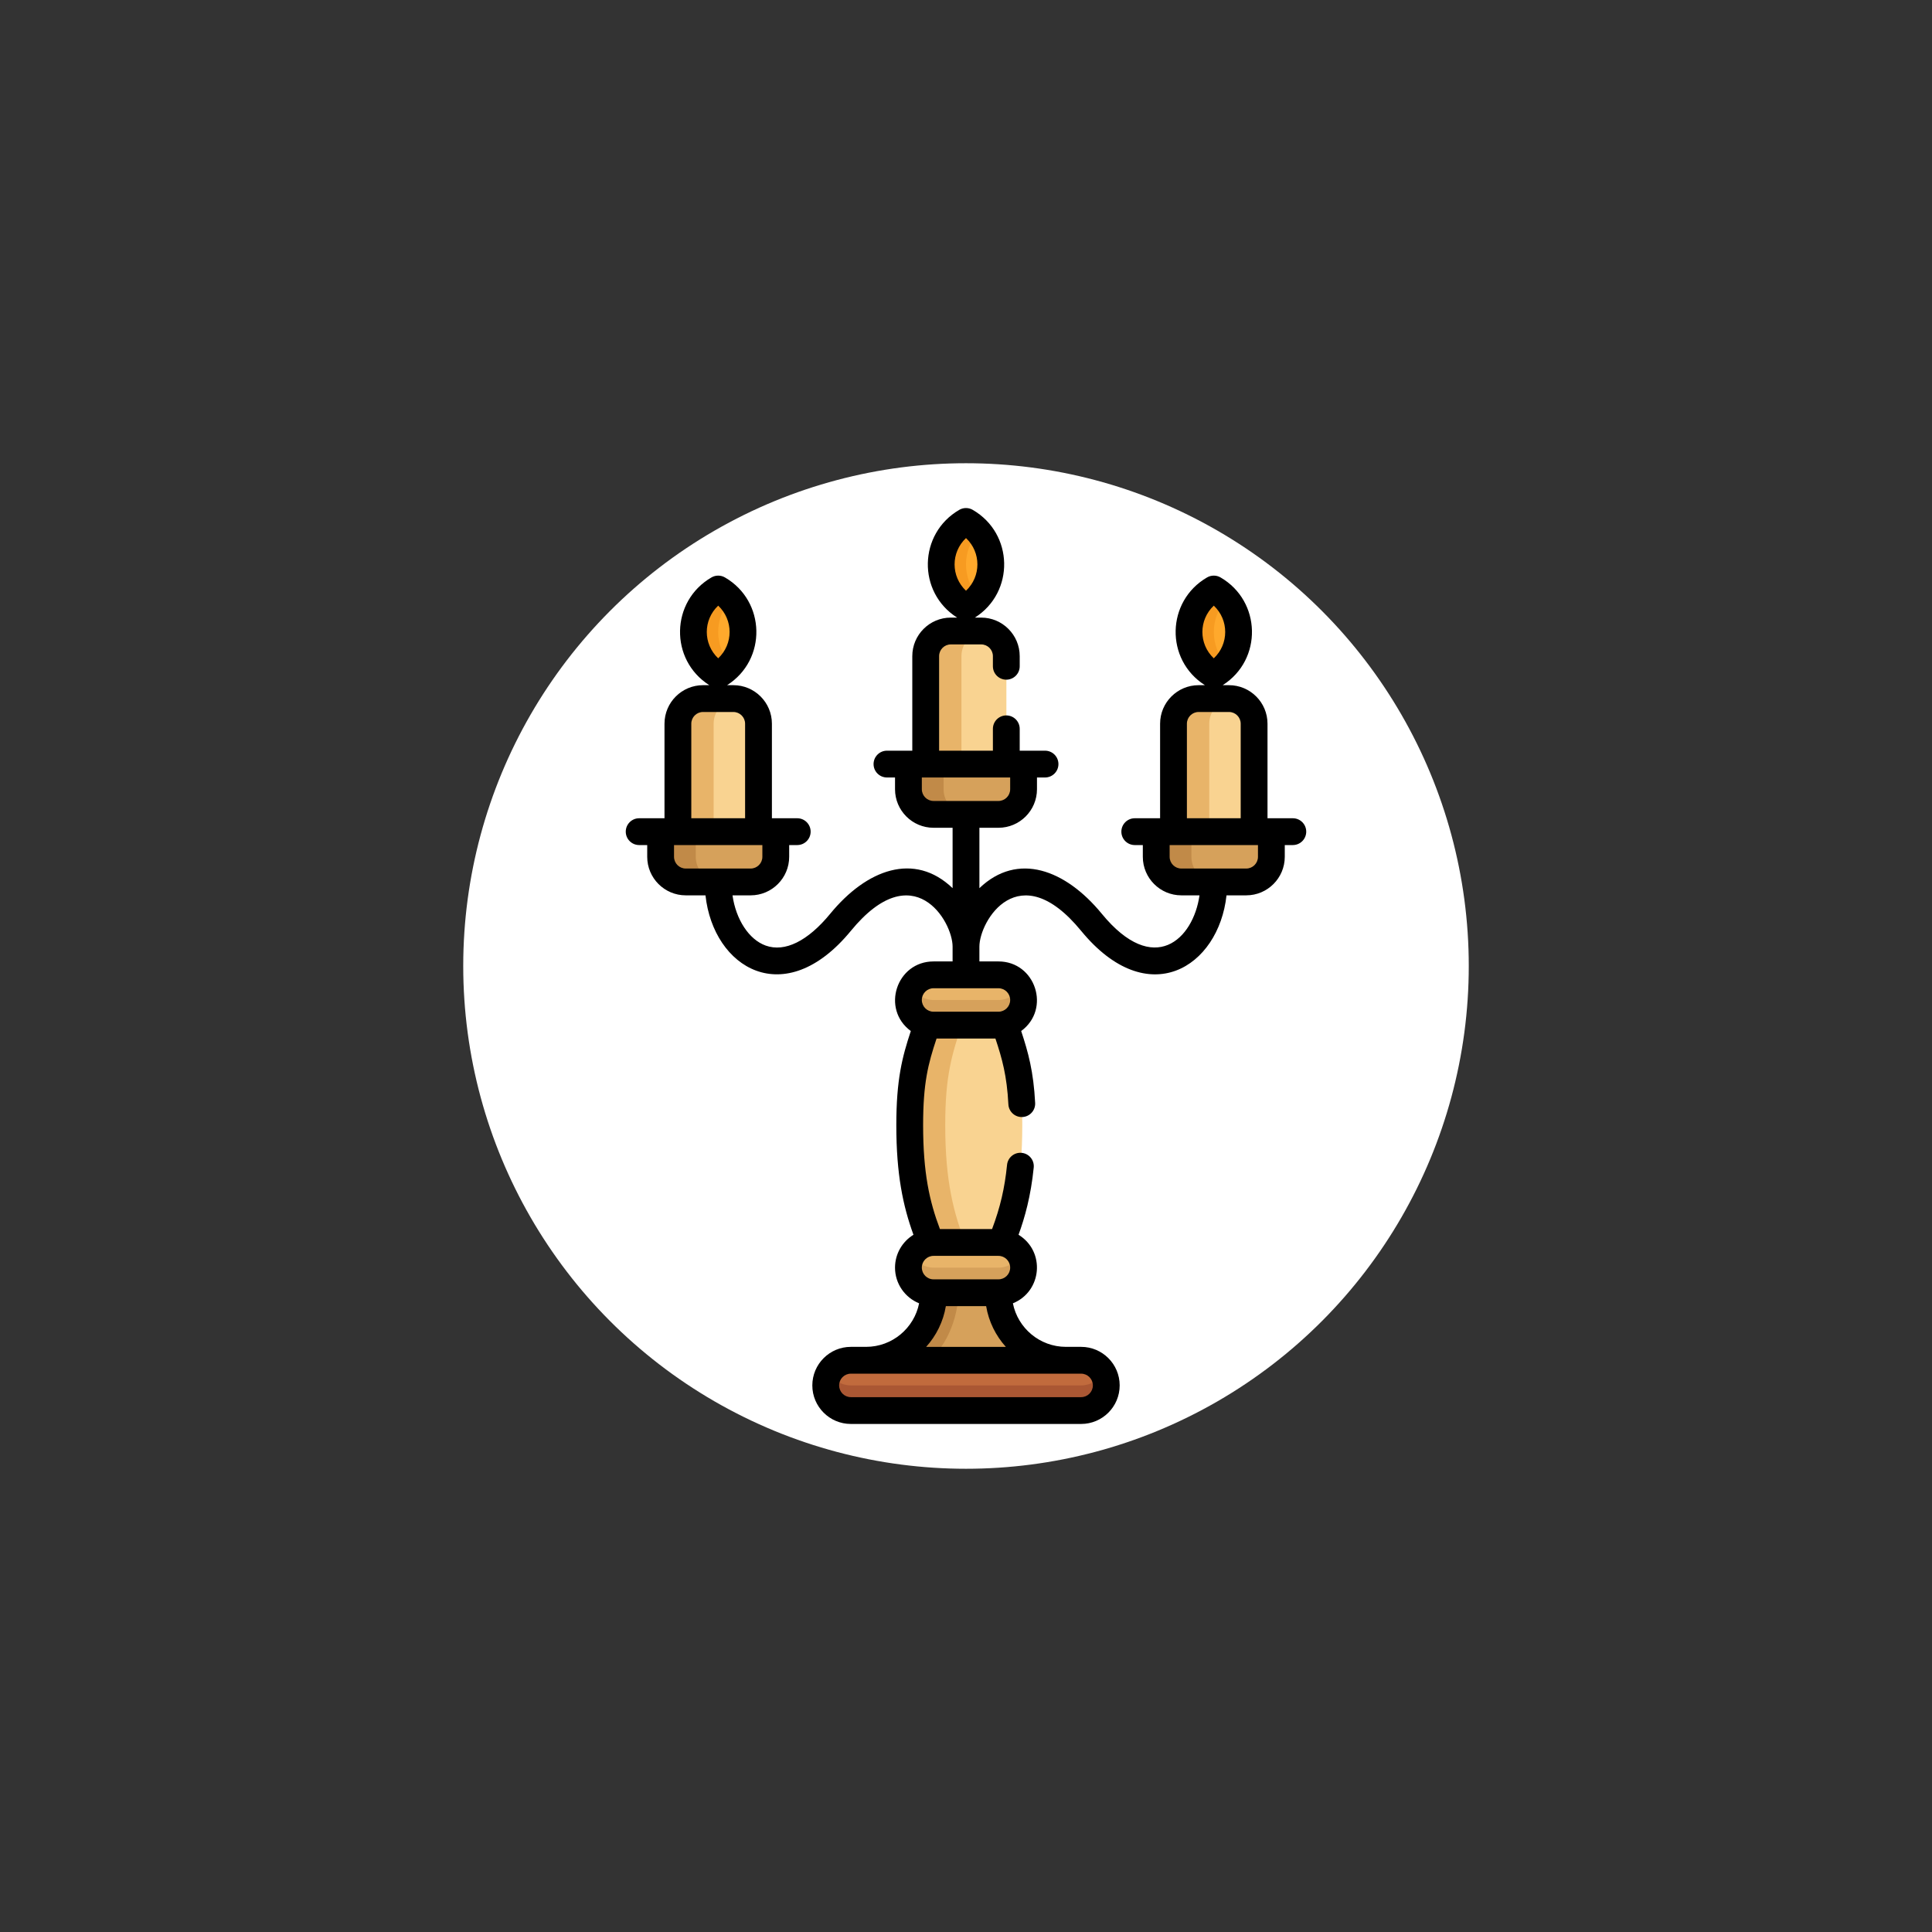 <?xml version="1.0" encoding="UTF-8" standalone="no" ?>
<!DOCTYPE svg PUBLIC "-//W3C//DTD SVG 1.1//EN" "http://www.w3.org/Graphics/SVG/1.1/DTD/svg11.dtd">
<svg xmlns="http://www.w3.org/2000/svg" xmlns:xlink="http://www.w3.org/1999/xlink" version="1.1" width="1080" height="1080" viewBox="0 0 1080 1080" xml:space="preserve">
<rect x="0" y="0" width="1080" height="1080" fill="#333333" stroke="none"/>
<desc>Created with Fabric.js 5.2.4</desc>
<defs>
</defs>
<g transform="matrix(1 0 0 1 540 540)" id="2b9b5e74-a9d4-4d49-9f91-a7bbc722d248"  >
<rect style="stroke: none; stroke-width: 1; stroke-dasharray: none; stroke-linecap: butt; stroke-dashoffset: 0; stroke-linejoin: miter; stroke-miterlimit: 4; fill: rgb(255,255,255); fill-rule: nonzero; opacity: 1; visibility: hidden;" vector-effect="non-scaling-stroke"  x="-540" y="-540" rx="0" ry="0" width="1080" height="1080" />
</g>
<g transform="matrix(1 0 0 1 540 540)" id="43641f12-46a2-40b2-8c89-c4bb19894813"  >
</g>
<g transform="matrix(8.03 0 0 8.03 540 540)" id="4cf29fa5-b3ca-44fe-801a-4ade1be50cd2"  >
<circle style="stroke: rgb(0,0,0); stroke-width: 0; stroke-dasharray: none; stroke-linecap: butt; stroke-dashoffset: 0; stroke-linejoin: miter; stroke-miterlimit: 4; fill: rgb(255,255,255); fill-rule: nonzero; opacity: 1;" vector-effect="non-scaling-stroke"  cx="0" cy="0" r="35" />
</g>
<g transform="matrix(1 0 0 1 540 540)"  >
<g style="" vector-effect="non-scaling-stroke"   >
		<g transform="matrix(1 0 0 1 0 93.96)"  >
<path style="stroke: none; stroke-width: 1; stroke-dasharray: none; stroke-linecap: butt; stroke-dashoffset: 0; stroke-linejoin: miter; stroke-miterlimit: 4; fill: rgb(249,211,145); fill-rule: nonzero; opacity: 1;" vector-effect="non-scaling-stroke"  transform=" translate(-256, -349.96)" d="M 224.538 344.999 C 224.538 376.1 229.14 394.214 236.323 412.279 L 275.68 412.279 C 282.863 394.214 287.461 376.1 287.461 344.999 C 287.461 317.126 283.764 305.569 277.827 287.64 L 234.175 287.64 C 228.237 305.569 224.538 317.127 224.538 344.999 z" stroke-linecap="round" />
</g>
		<g transform="matrix(1 0 0 1 -15.64 93.96)"  >
<path style="stroke: none; stroke-width: 1; stroke-dasharray: none; stroke-linecap: butt; stroke-dashoffset: 0; stroke-linejoin: miter; stroke-miterlimit: 4; fill: rgb(232,180,105); fill-rule: nonzero; opacity: 1;" vector-effect="non-scaling-stroke"  transform=" translate(-240.36, -349.96)" d="M 254.023 287.64 L 234.174 287.64 C 228.238 305.569 224.538 317.127 224.538 344.999 C 224.538 376.1 229.14 394.214 236.323 412.279 L 256.173 412.279 C 248.99 394.214 244.388 376.1 244.388 344.999 C 244.387 317.127 248.087 305.569 254.023 287.64 z" stroke-linecap="round" />
</g>
		<g transform="matrix(1 0 0 1 138.52 -112.29)"  >
<path style="stroke: none; stroke-width: 1; stroke-dasharray: none; stroke-linecap: butt; stroke-dashoffset: 0; stroke-linejoin: miter; stroke-miterlimit: 4; fill: rgb(249,211,145); fill-rule: nonzero; opacity: 1;" vector-effect="non-scaling-stroke"  transform=" translate(-394.52, -143.71)" d="M 403.006 106.513 L 386.037 106.513 C 378.281 106.513 371.995 112.802 371.995 120.557 L 371.995 180.902 L 417.051 180.902 L 417.051 120.557 C 417.05 112.802 410.762 106.513 403.006 106.513 z" stroke-linecap="round" />
</g>
		<g transform="matrix(1 0 0 1 0 201.53)"  >
<path style="stroke: none; stroke-width: 1; stroke-dasharray: none; stroke-linecap: butt; stroke-dashoffset: 0; stroke-linejoin: miter; stroke-miterlimit: 4; fill: rgb(214,161,91); fill-rule: nonzero; opacity: 1;" vector-effect="non-scaling-stroke"  transform=" translate(-256, -457.53)" d="M 274.135 436.657 L 237.864 436.657 C 237.864 457.501 220.965 478.396 200.122 478.396 L 311.877 478.396 C 291.033 478.396 274.135 457.502 274.135 436.657 z" stroke-linecap="round" />
</g>
		<g transform="matrix(1 0 0 1 -29.99 201.53)"  >
<path style="stroke: none; stroke-width: 1; stroke-dasharray: none; stroke-linecap: butt; stroke-dashoffset: 0; stroke-linejoin: miter; stroke-miterlimit: 4; fill: rgb(193,138,72); fill-rule: nonzero; opacity: 1;" vector-effect="non-scaling-stroke"  transform=" translate(-226.01, -457.53)" d="M 251.89 436.657 L 237.863 436.657 C 237.863 457.501 220.964 478.396 200.121 478.396 L 232.691 478.396 C 243.943 471.144 251.89 453.89 251.89 436.657 z" stroke-linecap="round" />
</g>
		<g transform="matrix(1 0 0 1 0 234.45)"  >
<path style="stroke: none; stroke-width: 1; stroke-dasharray: none; stroke-linecap: butt; stroke-dashoffset: 0; stroke-linejoin: miter; stroke-miterlimit: 4; fill: rgb(193,107,61); fill-rule: nonzero; opacity: 1;" vector-effect="non-scaling-stroke"  transform=" translate(-256, -490.45)" d="M 320.366 504.507 L 191.631 504.507 C 183.933 504.507 177.588 498.285 177.588 490.442 C 177.588 482.686 183.875 476.399 191.631 476.399 L 320.366 476.399 C 328.123 476.399 334.412 482.686 334.412 490.442 C 334.412 498.269 328.081 504.507 320.366 504.507 z" stroke-linecap="round" />
</g>
		<g transform="matrix(1 0 0 1 0 237.97)"  >
<path style="stroke: none; stroke-width: 1; stroke-dasharray: none; stroke-linecap: butt; stroke-dashoffset: 0; stroke-linejoin: miter; stroke-miterlimit: 4; fill: rgb(170,87,51); fill-rule: nonzero; opacity: 1;" vector-effect="non-scaling-stroke"  transform=" translate(-256, -493.97)" d="M 320.366 490.452 L 191.631 490.452 C 186.434 490.452 181.908 487.621 179.479 483.424 C 174.133 492.668 180.727 504.507 191.631 504.507 L 320.366 504.507 C 328.065 504.507 334.412 498.285 334.412 490.442 C 334.412 487.883 333.717 485.491 332.521 483.425 C 330.092 487.621 325.564 490.452 320.366 490.452 z" stroke-linecap="round" />
</g>
		<g transform="matrix(1 0 0 1 0 168.6)"  >
<path style="stroke: none; stroke-width: 1; stroke-dasharray: none; stroke-linecap: butt; stroke-dashoffset: 0; stroke-linejoin: miter; stroke-miterlimit: 4; fill: rgb(232,180,105); fill-rule: nonzero; opacity: 1;" vector-effect="non-scaling-stroke"  transform=" translate(-256, -424.6)" d="M 288.183 424.59 C 288.183 416.835 281.895 410.547 274.139 410.547 L 237.859 410.547 C 230.15 410.547 223.816 416.782 223.816 424.61 C 223.816 432.366 230.104 438.655 237.859 438.655 L 274.139 438.655 C 281.844 438.655 288.183 432.426 288.183 424.59 z" stroke-linecap="round" />
</g>
		<g transform="matrix(1 0 0 1 0 19)"  >
<path style="stroke: none; stroke-width: 1; stroke-dasharray: none; stroke-linecap: butt; stroke-dashoffset: 0; stroke-linejoin: miter; stroke-miterlimit: 4; fill: rgb(232,180,105); fill-rule: nonzero; opacity: 1;" vector-effect="non-scaling-stroke"  transform=" translate(-256, -274.99)" d="M 288.183 274.985 C 288.183 267.229 281.895 260.941 274.139 260.941 L 237.859 260.941 C 230.159 260.941 223.816 267.165 223.816 275.005 C 223.816 282.761 230.104 289.048 237.859 289.048 L 274.139 289.048 C 281.843 289.048 288.183 282.822 288.183 274.985 z" stroke-linecap="round" />
</g>
		<g transform="matrix(1 0 0 1 0 172.12)"  >
<path style="stroke: none; stroke-width: 1; stroke-dasharray: none; stroke-linecap: butt; stroke-dashoffset: 0; stroke-linejoin: miter; stroke-miterlimit: 4; fill: rgb(214,161,91); fill-rule: nonzero; opacity: 1;" vector-effect="non-scaling-stroke"  transform=" translate(-255.99, -428.11)" d="M 274.14 424.601 L 237.86 424.601 C 232.664 424.601 228.138 421.77 225.708 417.574 C 220.3 426.917 227.049 438.655 237.86 438.655 L 274.14 438.655 C 285.055 438.655 291.635 426.804 286.293 417.574 C 283.863 421.771 279.336 424.601 274.14 424.601 z" stroke-linecap="round" />
</g>
		<g transform="matrix(1 0 0 1 0 22.51)"  >
<path style="stroke: none; stroke-width: 1; stroke-dasharray: none; stroke-linecap: butt; stroke-dashoffset: 0; stroke-linejoin: miter; stroke-miterlimit: 4; fill: rgb(214,161,91); fill-rule: nonzero; opacity: 1;" vector-effect="non-scaling-stroke"  transform=" translate(-255.99, -278.51)" d="M 274.14 274.995 L 237.86 274.995 C 232.664 274.995 228.137 272.164 225.708 267.968 C 220.298 277.318 227.055 289.049 237.86 289.049 L 274.14 289.049 C 285.045 289.049 291.639 277.21 286.293 267.968 C 283.863 272.164 279.336 274.995 274.14 274.995 z" stroke-linecap="round" />
</g>
		<g transform="matrix(1 0 0 1 138.52 -61.04)"  >
<path style="stroke: none; stroke-width: 1; stroke-dasharray: none; stroke-linecap: butt; stroke-dashoffset: 0; stroke-linejoin: miter; stroke-miterlimit: 4; fill: rgb(214,161,91); fill-rule: nonzero; opacity: 1;" vector-effect="non-scaling-stroke"  transform=" translate(-394.52, -194.96)" d="M 362.338 180.902 C 362.338 186.927 362.338 188.905 362.338 194.965 C 362.338 202.723 368.626 209.01 376.382 209.01 L 412.663 209.01 C 420.418 209.01 426.706 202.723 426.706 194.965 L 426.706 194.945 L 426.706 180.901 L 362.337 180.901 L 362.337 180.902 z" stroke-linecap="round" />
</g>
		<g transform="matrix(1 0 0 1 -138.52 -61.04)"  >
<path style="stroke: none; stroke-width: 1; stroke-dasharray: none; stroke-linecap: butt; stroke-dashoffset: 0; stroke-linejoin: miter; stroke-miterlimit: 4; fill: rgb(214,161,91); fill-rule: nonzero; opacity: 1;" vector-effect="non-scaling-stroke"  transform=" translate(-117.48, -194.96)" d="M 85.293 180.902 C 85.293 186.927 85.293 188.905 85.293 194.965 C 85.293 202.723 91.581 209.01 99.337 209.01 L 135.618 209.01 C 143.321 209.01 149.661 202.784 149.661 194.946 L 149.661 180.902 L 85.293 180.902 z" stroke-linecap="round" />
</g>
		<g transform="matrix(1 0 0 1 0 -98.82)"  >
<path style="stroke: none; stroke-width: 1; stroke-dasharray: none; stroke-linecap: butt; stroke-dashoffset: 0; stroke-linejoin: miter; stroke-miterlimit: 4; fill: rgb(214,161,91); fill-rule: nonzero; opacity: 1;" vector-effect="non-scaling-stroke"  transform=" translate(-256, -157.18)" d="M 223.816 143.128 L 223.816 157.174 L 223.816 157.195 C 223.816 164.95 230.104 171.24 237.86 171.24 L 274.141 171.24 C 281.895 171.24 288.183 164.951 288.183 157.195 L 288.183 157.174 L 288.183 143.128 L 223.816 143.128 z" stroke-linecap="round" />
</g>
		<g transform="matrix(1 0 0 1 -138.52 -112.29)" id="SVGCleanerId_0"  >
<path style="stroke: none; stroke-width: 1; stroke-dasharray: none; stroke-linecap: butt; stroke-dashoffset: 0; stroke-linejoin: miter; stroke-miterlimit: 4; fill: rgb(249,211,145); fill-rule: nonzero; opacity: 1;" vector-effect="non-scaling-stroke"  transform=" translate(-117.48, -143.71)" d="M 125.962 106.513 L 108.992 106.513 C 101.237 106.513 94.948 112.802 94.948 120.557 L 94.948 180.902 L 140.007 180.902 L 140.007 120.557 C 140.006 112.802 133.717 106.513 125.962 106.513 z" stroke-linecap="round" />
</g>
		<g transform="matrix(1 0 0 1 -138.52 -112.29)" id="SVGCleanerId_0_1_"  >
<path style="stroke: none; stroke-width: 1; stroke-dasharray: none; stroke-linecap: butt; stroke-dashoffset: 0; stroke-linejoin: miter; stroke-miterlimit: 4; fill: rgb(249,211,145); fill-rule: nonzero; opacity: 1;" vector-effect="non-scaling-stroke"  transform=" translate(-117.48, -143.71)" d="M 125.962 106.513 L 108.992 106.513 C 101.237 106.513 94.948 112.802 94.948 120.557 L 94.948 180.902 L 140.007 180.902 L 140.007 120.557 C 140.006 112.802 133.717 106.513 125.962 106.513 z" stroke-linecap="round" />
</g>
		<g transform="matrix(1 0 0 1 0 -150.07)" id="SVGCleanerId_1"  >
<path style="stroke: none; stroke-width: 1; stroke-dasharray: none; stroke-linecap: butt; stroke-dashoffset: 0; stroke-linejoin: miter; stroke-miterlimit: 4; fill: rgb(249,211,145); fill-rule: nonzero; opacity: 1;" vector-effect="non-scaling-stroke"  transform=" translate(-256, -105.93)" d="M 264.484 68.739 L 247.513 68.739 C 239.758 68.739 233.469 75.026 233.469 82.783 L 233.469 143.127 L 278.526 143.127 L 278.526 82.784 C 278.527 75.027 272.238 68.739 264.484 68.739 z" stroke-linecap="round" />
</g>
		<g transform="matrix(1 0 0 1 0 -150.07)" id="SVGCleanerId_1_1_"  >
<path style="stroke: none; stroke-width: 1; stroke-dasharray: none; stroke-linecap: butt; stroke-dashoffset: 0; stroke-linejoin: miter; stroke-miterlimit: 4; fill: rgb(249,211,145); fill-rule: nonzero; opacity: 1;" vector-effect="non-scaling-stroke"  transform=" translate(-256, -105.93)" d="M 264.484 68.739 L 247.513 68.739 C 239.758 68.739 233.469 75.026 233.469 82.783 L 233.469 143.127 L 278.526 143.127 L 278.526 82.784 C 278.527 75.027 272.238 68.739 264.484 68.739 z" stroke-linecap="round" />
</g>
		<g transform="matrix(1 0 0 1 132.25 -112.29)"  >
<path style="stroke: none; stroke-width: 1; stroke-dasharray: none; stroke-linecap: butt; stroke-dashoffset: 0; stroke-linejoin: miter; stroke-miterlimit: 4; fill: rgb(232,180,105); fill-rule: nonzero; opacity: 1;" vector-effect="non-scaling-stroke"  transform=" translate(-388.25, -143.71)" d="M 404.512 106.596 C 403.437 106.482 404.481 106.513 386.035 106.513 C 378.279 106.513 371.993 112.802 371.993 120.557 L 371.993 180.902 L 391.976 180.902 L 391.976 120.557 C 391.978 113.312 397.467 107.349 404.512 106.596 z" stroke-linecap="round" />
</g>
		<g transform="matrix(1 0 0 1 -144.79 -112.29)"  >
<path style="stroke: none; stroke-width: 1; stroke-dasharray: none; stroke-linecap: butt; stroke-dashoffset: 0; stroke-linejoin: miter; stroke-miterlimit: 4; fill: rgb(232,180,105); fill-rule: nonzero; opacity: 1;" vector-effect="non-scaling-stroke"  transform=" translate(-111.21, -143.71)" d="M 127.468 106.596 C 126.393 106.482 127.437 106.513 108.991 106.513 C 101.236 106.513 94.947 112.802 94.947 120.557 L 94.947 180.902 L 114.93 180.902 L 114.93 120.557 C 114.93 113.312 120.422 107.348 127.468 106.596 z" stroke-linecap="round" />
</g>
		<g transform="matrix(1 0 0 1 -6.27 -150.07)"  >
<path style="stroke: none; stroke-width: 1; stroke-dasharray: none; stroke-linecap: butt; stroke-dashoffset: 0; stroke-linejoin: miter; stroke-miterlimit: 4; fill: rgb(232,180,105); fill-rule: nonzero; opacity: 1;" vector-effect="non-scaling-stroke"  transform=" translate(-249.73, -105.93)" d="M 265.991 68.822 C 265.495 68.769 264.995 68.739 264.485 68.739 L 247.514 68.739 C 239.759 68.739 233.47 75.026 233.47 82.783 L 233.47 143.127 L 253.453 143.127 L 253.453 82.784 C 253.453 75.536 258.944 69.575 265.991 68.822 z" stroke-linecap="round" />
</g>
		<g transform="matrix(1 0 0 1 138.53 -186.72)"  >
<path style="stroke: none; stroke-width: 1; stroke-dasharray: none; stroke-linecap: butt; stroke-dashoffset: 0; stroke-linejoin: miter; stroke-miterlimit: 4; fill: rgb(255,169,44); fill-rule: nonzero; opacity: 1;" vector-effect="non-scaling-stroke"  transform=" translate(-394.53, -69.28)" d="M 397.575 47.318 C 395.776 45.928 393.266 45.928 391.467 47.318 C 377.053 58.452 377.083 80.129 391.467 91.24 C 393.266 92.63 395.775 92.63 397.575 91.24 C 404.352 86.006 408.398 77.795 408.398 69.279 C 408.398 60.763 404.353 52.553 397.575 47.318 z" stroke-linecap="round" />
</g>
		<g transform="matrix(1 0 0 1 -138.51 -186.72)"  >
<path style="stroke: none; stroke-width: 1; stroke-dasharray: none; stroke-linecap: butt; stroke-dashoffset: 0; stroke-linejoin: miter; stroke-miterlimit: 4; fill: rgb(255,169,44); fill-rule: nonzero; opacity: 1;" vector-effect="non-scaling-stroke"  transform=" translate(-117.49, -69.28)" d="M 120.529 47.318 C 118.73 45.928 116.22 45.928 114.421 47.318 C 100.007 58.452 100.037 80.129 114.421 91.24 C 115.32 91.934 116.398 92.282 117.475 92.282 C 121.817 92.282 131.353 82.085 131.353 69.278 C 131.353 60.762 127.307 52.553 120.529 47.318 z" stroke-linecap="round" />
</g>
		<g transform="matrix(1 0 0 1 0 -224.49)"  >
<path style="stroke: none; stroke-width: 1; stroke-dasharray: none; stroke-linecap: butt; stroke-dashoffset: 0; stroke-linejoin: miter; stroke-miterlimit: 4; fill: rgb(255,169,44); fill-rule: nonzero; opacity: 1;" vector-effect="non-scaling-stroke"  transform=" translate(-256, -31.5)" d="M 259.051 9.544 C 257.253 8.154 254.744 8.154 252.944 9.544 C 238.53 20.678 238.56 42.355 252.944 53.466 C 254.742 54.855 257.251 54.856 259.052 53.466 C 273.468 42.333 273.44 20.654 259.051 9.544 z" stroke-linecap="round" />
</g>
		<g transform="matrix(1 0 0 1 135.07 -186.72)"  >
<path style="stroke: none; stroke-width: 1; stroke-dasharray: none; stroke-linecap: butt; stroke-dashoffset: 0; stroke-linejoin: miter; stroke-miterlimit: 4; fill: rgb(247,155,33); fill-rule: nonzero; opacity: 1;" vector-effect="non-scaling-stroke"  transform=" translate(-391.06, -69.28)" d="M 394.522 69.278 C 394.522 62.549 397.057 56.017 401.46 50.987 C 400.29 49.651 398.997 48.416 397.574 47.317 C 395.775 45.927 393.265 45.927 391.466 47.317 C 377.052 58.451 377.082 80.128 391.466 91.239 C 393.265 92.629 395.774 92.629 397.574 91.239 C 398.996 90.14 400.29 88.905 401.46 87.569 C 397.056 82.54 394.522 76.009 394.522 69.278 z" stroke-linecap="round" />
</g>
		<g transform="matrix(1 0 0 1 -141.98 -186.74)"  >
<path style="stroke: none; stroke-width: 1; stroke-dasharray: none; stroke-linecap: butt; stroke-dashoffset: 0; stroke-linejoin: miter; stroke-miterlimit: 4; fill: rgb(247,155,33); fill-rule: nonzero; opacity: 1;" vector-effect="non-scaling-stroke"  transform=" translate(-114.02, -69.26)" d="M 124.415 50.988 C 121.501 47.66 118.032 44.531 114.422 47.318 C 100.008 58.452 100.038 80.129 114.422 91.24 C 115.321 91.934 116.399 92.282 117.476 92.282 C 118.553 92.282 119.63 91.934 120.53 91.24 C 121.952 90.141 123.246 88.906 124.416 87.57 C 115.167 77.006 115.184 61.531 124.415 50.988 z" stroke-linecap="round" />
</g>
		<g transform="matrix(1 0 0 1 -3.46 -224.51)"  >
<path style="stroke: none; stroke-width: 1; stroke-dasharray: none; stroke-linecap: butt; stroke-dashoffset: 0; stroke-linejoin: miter; stroke-miterlimit: 4; fill: rgb(247,155,33); fill-rule: nonzero; opacity: 1;" vector-effect="non-scaling-stroke"  transform=" translate(-252.54, -31.49)" d="M 262.938 13.214 C 260.014 9.875 256.547 6.763 252.945 9.544 C 238.531 20.678 238.561 42.355 252.945 53.466 C 254.743 54.855 257.252 54.856 259.053 53.466 C 260.475 52.367 261.769 51.132 262.939 49.796 C 253.689 39.234 253.708 23.755 262.938 13.214 z" stroke-linecap="round" />
</g>
		<g transform="matrix(1 0 0 1 123.19 -61.04)"  >
<path style="stroke: none; stroke-width: 1; stroke-dasharray: none; stroke-linecap: butt; stroke-dashoffset: 0; stroke-linejoin: miter; stroke-miterlimit: 4; fill: rgb(193,138,72); fill-rule: nonzero; opacity: 1;" vector-effect="non-scaling-stroke"  transform=" translate(-379.18, -194.96)" d="M 381.985 194.947 L 381.985 180.903 L 362.339 180.903 C 362.339 186.928 362.339 188.906 362.339 194.966 C 362.339 202.724 368.627 209.011 376.383 209.011 L 396.029 209.011 C 388.326 209.011 381.985 202.785 381.985 194.947 z" stroke-linecap="round" />
</g>
		<g transform="matrix(1 0 0 1 -153.86 -61.04)"  >
<path style="stroke: none; stroke-width: 1; stroke-dasharray: none; stroke-linecap: butt; stroke-dashoffset: 0; stroke-linejoin: miter; stroke-miterlimit: 4; fill: rgb(193,138,72); fill-rule: nonzero; opacity: 1;" vector-effect="non-scaling-stroke"  transform=" translate(-102.14, -194.96)" d="M 104.939 194.947 L 104.939 180.903 L 85.293 180.903 L 85.293 194.947 C 85.293 202.775 91.624 209.011 99.337 209.011 L 118.983 209.011 C 111.281 209.011 104.939 202.785 104.939 194.947 z" stroke-linecap="round" />
</g>
		<g transform="matrix(1 0 0 1 -15.34 -98.82)"  >
<path style="stroke: none; stroke-width: 1; stroke-dasharray: none; stroke-linecap: butt; stroke-dashoffset: 0; stroke-linejoin: miter; stroke-miterlimit: 4; fill: rgb(193,138,72); fill-rule: nonzero; opacity: 1;" vector-effect="non-scaling-stroke"  transform=" translate(-240.66, -157.18)" d="M 243.463 157.174 L 243.463 143.128 L 223.817 143.128 L 223.817 157.174 L 223.817 157.195 C 223.817 164.95 230.105 171.24 237.861 171.24 L 257.507 171.24 C 249.8 171.238 243.463 165.006 243.463 157.174 z" stroke-linecap="round" />
</g>
		<g transform="matrix(1 0 0 1 0 0)"  >
<path style="stroke: none; stroke-width: 1; stroke-dasharray: none; stroke-linecap: butt; stroke-dashoffset: 0; stroke-linejoin: miter; stroke-miterlimit: 4; fill: rgb(0,0,0); fill-rule: nonzero; opacity: 1;" vector-effect="non-scaling-stroke"  transform=" translate(-256, -256)" d="M 438.702 173.409 L 426.706 173.409 L 424.544 173.409 L 424.544 120.557 C 424.544 108.681 414.883 99.019 403.006 99.019 L 399.488 99.019 C 421.912 84.779 421.095 52.001 398.278 38.783 C 395.954 37.438 393.09 37.438 390.765 38.783 C 367.976 51.986 367.112 84.767 389.555 99.019 L 386.037 99.019 C 374.162 99.019 364.501 108.68 364.501 120.557 L 364.501 173.409 C 359.123 173.409 355.718 173.409 350.343 173.409 C 346.205 173.409 342.85 176.763 342.85 180.902 C 342.85 185.041 346.205 188.395 350.343 188.395 L 354.845 188.395 L 354.845 194.965 C 354.845 206.841 364.506 216.504 376.383 216.504 L 386.529 216.504 C 383.041 241.058 361.096 262.38 331.909 226.802 C 311.663 202.124 284.923 191.986 263.493 212.487 L 263.493 178.731 L 274.142 178.731 C 286.017 178.731 295.678 169.07 295.678 157.173 L 295.678 150.621 L 300.18 150.621 C 304.319 150.621 307.673 147.267 307.673 143.128 C 307.673 138.989 304.319 135.635 300.18 135.635 C 294.811 135.635 291.399 135.635 286.022 135.635 L 286.022 123.418 C 286.022 119.279 282.668 115.925 278.529 115.925 C 274.39 115.925 271.036 119.279 271.036 123.418 L 271.036 135.635 L 240.966 135.635 L 240.966 82.784 C 240.966 79.172 243.903 76.233 247.516 76.233 L 264.487 76.233 C 268.098 76.233 271.036 79.171 271.036 82.784 L 271.036 88.45 C 271.036 92.589 274.39 95.943 278.529 95.943 C 282.668 95.943 286.022 92.589 286.022 88.45 L 286.022 82.784 C 286.022 70.908 276.362 61.246 264.486 61.246 L 260.963 61.246 C 283.353 47.038 282.623 14.255 259.755 1.009 C 257.433 -0.336 254.568 -0.336 252.243 1.009 C 229.395 14.246 228.636 47.029 251.036 61.246 L 247.515 61.246 C 235.64 61.246 225.978 70.907 225.978 82.784 L 225.978 135.635 C 220.613 135.635 217.171 135.635 211.821 135.635 C 207.683 135.635 204.328 138.989 204.328 143.128 C 204.328 147.267 207.683 150.621 211.821 150.621 L 216.325 150.621 L 216.325 157.193 C 216.325 169.069 225.986 178.731 237.863 178.731 L 248.508 178.731 L 248.508 212.486 C 227.1 192.005 200.452 201.983 180.093 226.801 C 167.543 242.098 154.743 248.418 144.053 244.593 C 134.608 241.215 127.381 229.941 125.474 216.504 L 135.62 216.504 C 147.495 216.504 157.157 206.842 157.157 194.946 L 157.157 188.395 L 161.66 188.395 C 165.798 188.395 169.153 185.041 169.153 180.902 C 169.153 176.763 165.798 173.409 161.66 173.409 L 149.664 173.409 L 147.503 173.409 L 147.503 120.557 C 147.503 108.681 137.842 99.019 125.965 99.019 L 122.445 99.019 C 144.868 84.781 144.054 52.001 121.235 38.783 C 118.912 37.438 116.047 37.438 113.723 38.783 C 90.881 52.014 90.11 84.795 112.513 99.019 L 108.995 99.019 C 97.12 99.019 87.457 108.68 87.457 120.557 L 87.457 173.409 L 85.296 173.409 L 73.297 173.409 C 69.159 173.409 65.804 176.763 65.804 180.902 C 65.804 185.041 69.159 188.395 73.297 188.395 L 77.799 188.395 L 77.799 194.965 C 77.799 206.841 87.46 216.504 99.337 216.504 L 110.371 216.504 C 114.769 257.055 154.493 281.633 191.678 236.306 C 226.5 193.859 248.506 230.85 248.506 245.159 L 248.506 253.446 L 237.86 253.446 C 217.145 253.446 208.386 280.041 225.153 292.352 C 220.349 306.827 217.045 319.464 217.045 344.96 C 217.045 372.516 220.781 390.164 226.629 406.247 C 220.459 410.041 216.322 416.838 216.322 424.609 C 216.322 433.629 221.902 441.361 229.787 444.563 C 227.03 458.422 214.778 468.902 200.121 468.902 L 191.632 468.902 C 179.757 468.902 170.095 478.563 170.095 490.459 C 170.095 502.335 179.756 511.998 191.632 511.998 L 320.367 511.998 C 332.243 511.998 341.906 502.336 341.906 490.439 C 341.906 478.564 332.244 468.902 320.367 468.902 C 313.081 468.902 328.244 468.902 311.878 468.902 C 297.22 468.902 284.968 458.421 282.212 444.562 C 298.521 437.939 300.502 415.548 285.374 406.249 C 288.9 396.565 292.252 384.597 293.859 368.662 C 294.275 364.545 291.273 360.87 287.156 360.454 C 283.036 360.029 279.363 363.039 278.948 367.157 C 277.635 380.173 275.155 390.898 270.571 403.051 L 241.422 403.051 C 235.575 387.601 232.028 371.602 232.028 344.959 C 232.028 321.38 234.822 310.712 239.549 296.538 L 272.444 296.538 C 276.207 307.833 278.873 317.408 279.689 333.323 C 279.901 337.455 283.405 340.638 287.556 340.424 C 291.689 340.212 294.867 336.69 294.656 332.557 C 293.758 315.009 290.769 304.186 286.844 292.35 C 303.608 280.032 294.857 253.445 274.136 253.445 L 263.489 253.445 L 263.489 245.158 C 263.489 230.821 285.511 193.876 320.317 236.305 C 357.74 281.92 397.268 256.649 401.626 216.503 L 412.659 216.503 C 424.534 216.503 434.196 206.841 434.196 194.945 L 434.196 188.394 L 438.699 188.394 C 442.838 188.394 446.192 185.04 446.192 180.901 C 446.192 176.762 442.84 173.409 438.702 173.409 z M 255.998 16.778 C 264.5 24.801 264.506 38.205 255.998 46.232 C 247.496 38.207 247.493 24.805 255.998 16.778 z M 117.476 54.553 C 125.978 62.576 125.982 75.978 117.476 84.006 C 108.975 75.983 108.971 62.579 117.476 54.553 z M 102.441 120.557 C 102.441 116.945 105.379 114.006 108.992 114.006 L 125.962 114.006 C 129.574 114.006 132.513 116.944 132.513 120.557 L 132.513 173.409 L 102.441 173.409 L 102.441 120.557 z M 99.337 201.518 C 95.725 201.518 92.786 198.58 92.786 194.947 L 92.786 188.396 L 94.947 188.396 C 114.837 188.396 118.697 188.396 142.167 188.396 L 142.167 194.966 C 142.167 198.579 139.229 201.518 135.617 201.518 L 99.337 201.518 z M 320.366 483.892 C 323.979 483.892 326.918 486.829 326.918 490.462 C 326.918 494.075 323.98 497.014 320.366 497.014 L 191.631 497.014 C 188.019 497.014 185.081 494.076 185.081 490.442 C 185.081 486.83 188.019 483.892 191.631 483.892 C 197.501 483.892 311.876 483.892 320.366 483.892 z M 233.728 468.905 C 239.366 462.646 243.286 454.811 244.736 446.149 L 267.262 446.149 C 268.712 454.811 272.632 462.646 278.27 468.905 L 233.728 468.905 z M 237.859 418.041 L 274.14 418.041 C 277.752 418.041 280.691 420.978 280.691 424.611 C 280.691 428.223 277.753 431.162 274.14 431.162 C 269.601 431.162 242.406 431.162 237.864 431.162 C 234.233 431.162 231.309 428.212 231.309 424.591 C 231.309 420.979 234.247 418.041 237.859 418.041 z M 274.14 268.433 C 277.752 268.433 280.691 271.371 280.691 275.004 C 280.691 278.616 277.753 281.554 274.14 281.554 L 237.859 281.554 C 234.247 281.554 231.309 278.617 231.309 274.984 C 231.309 271.372 234.247 268.433 237.859 268.433 L 274.14 268.433 z M 237.861 163.745 C 234.249 163.745 231.31 160.807 231.31 157.174 L 231.31 150.622 C 254.13 150.622 257.605 150.622 280.69 150.622 L 280.69 157.194 C 280.69 160.806 277.753 163.745 274.141 163.745 L 237.861 163.745 L 237.861 163.745 z M 394.521 54.553 C 403.024 62.578 403.026 75.978 394.521 84.006 C 386.021 75.983 386.015 62.58 394.521 54.553 z M 379.488 120.557 C 379.488 116.945 382.425 114.006 386.037 114.006 L 403.006 114.006 C 406.618 114.006 409.557 116.944 409.557 120.557 L 409.557 173.409 L 379.488 173.409 L 379.488 120.557 z M 419.212 194.966 C 419.212 198.579 416.275 201.518 412.662 201.518 L 376.381 201.518 C 372.769 201.518 369.83 198.58 369.83 194.947 L 369.83 188.396 C 393.308 188.396 397.148 188.396 417.049 188.396 L 419.211 188.396 L 419.212 194.966 L 419.212 194.966 z" stroke-linecap="round" />
</g>
</g>
</g>
</svg>
